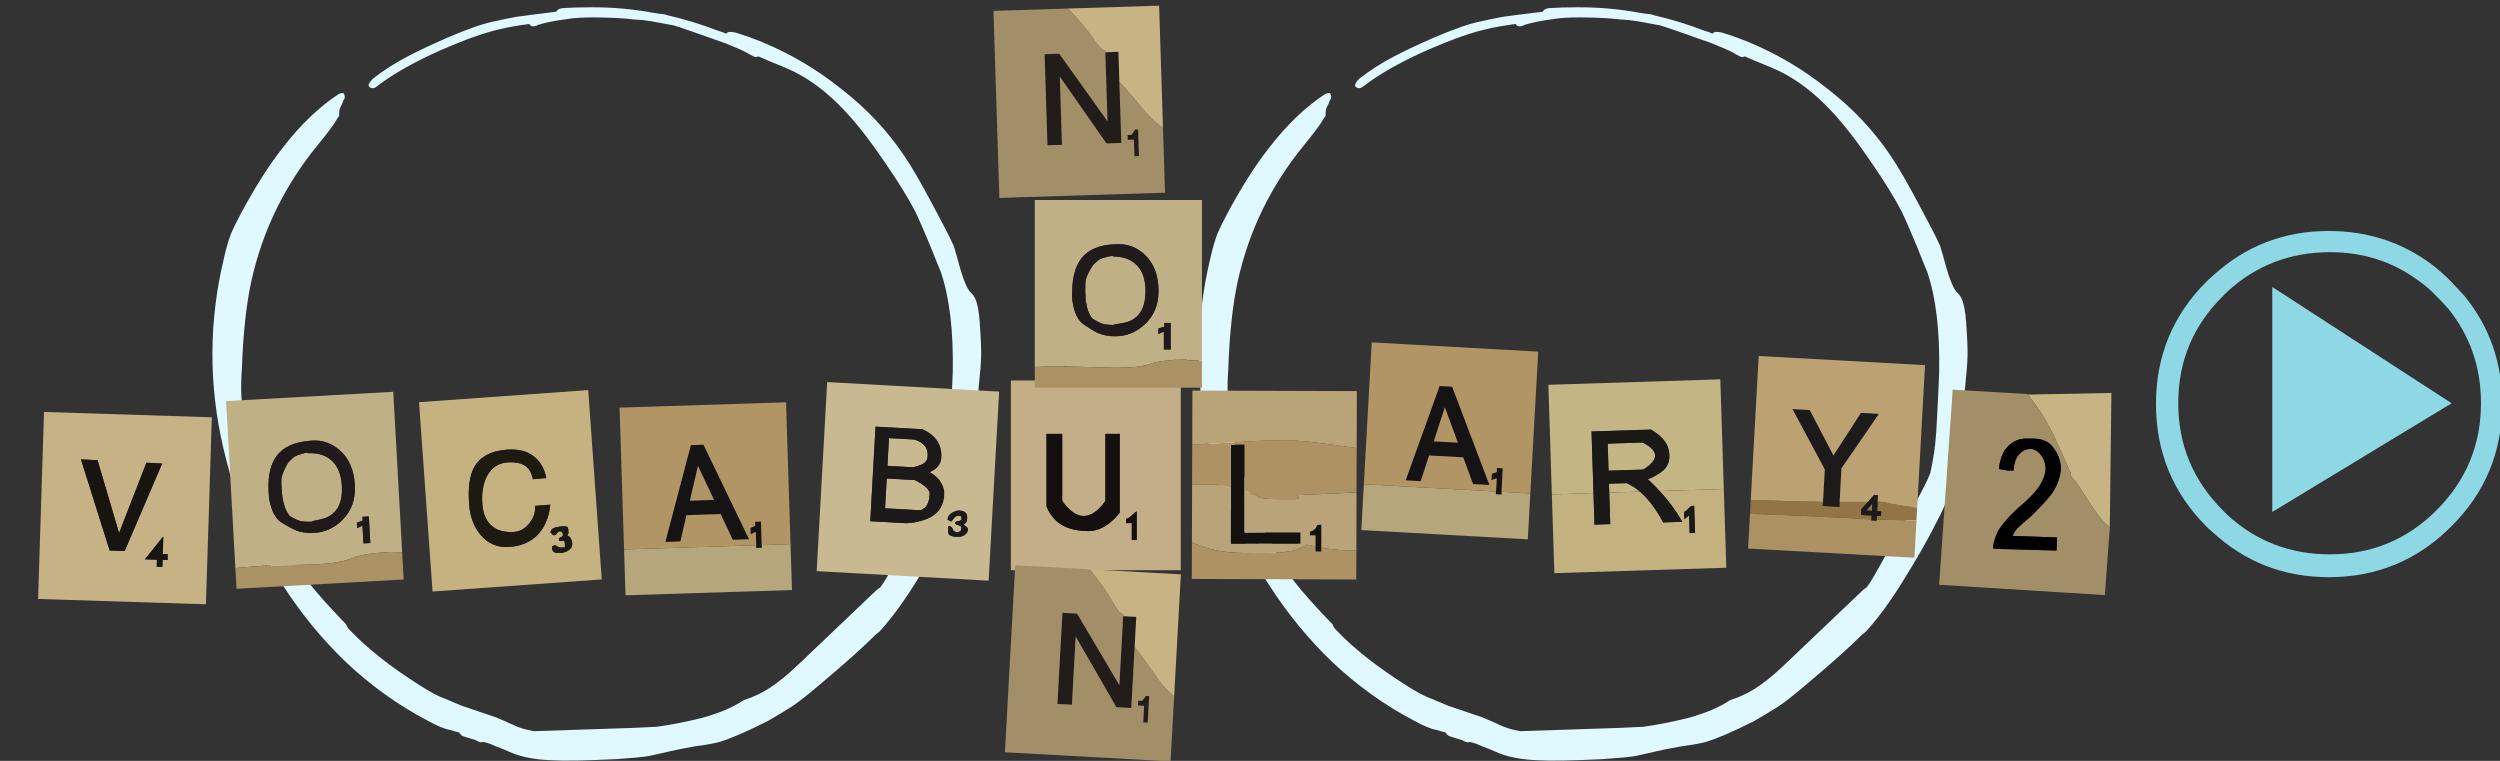 
<svg xmlns="http://www.w3.org/2000/svg" version="1.1" xmlns:xlink="http://www.w3.org/1999/xlink" preserveAspectRatio="none" x="0px" y="0px" width="230px" height="70px" viewBox="0 0 230 70">
<rect x="0" y="0" width="230" height="70" fill="#333333" stroke="none"/>
<defs>
<g id="zenCirc_zenCirc1_0_Layer0_0_FILL">
<path fill="#E0F8FF" stroke="none" d="
M 81.2 13.55
L 86 15.2
Q 86.4 15.35 86.85 15.55 88.8 16.3 89.65 16.85 90.1 17.1 90.4 17.2 90.65 17.2 90.9 17.1 91.55 17.4 92.3 17.7 95.35 18.9 96.15 19.3 100.15 21.25 103.8 25.1 106.5 27.9 109.85 32.75 112.75 36.9 114.35 39.9 115.1 41.4 116.7 45.15 117.75 47.75 118.25 48.9 120.25 54.6 120.15 63.85 120.1 66.05 119.8 72.5 119.65 74.75 119.5 75.7 119.25 77.45 118.95 78.8 118.3 80.5 116.85 83.1
L 111.05 93.55
Q 110.25 95.05 109.6 95.9 109.3 96.05 108.95 96.4
L 98.15 106.85
Q 95.95 109 94.75 109.9 93.2 111.15 91.55 111.95 90.65 112.4 89.45 112.8 87.2 114.35 83.4 115.45 79.7 116.4 76.6 116.85 75.9 116.9 72.95 117.05
L 58.35 117.65
Q 56.45 117.35 55.15 116.7 53.95 116.15 52.55 115.6 50.4 114.9 47.55 113.95
L 45 112.9
Q 43.75 112.5 41.35 111 34.85 106.95 31.05 103.05 30.45 102.5 30.3 102 26.45 98.1 24.5 95.6 22.3 92.75 21.1 89.95 19.85 88.35 18.8 85.1 16.85 79.85 15.9 76.75 14.7 72.1 14.45 68.1 14.35 66.35 14.5 64.1 14.7 56.4 15.8 51.1 18.2 39.85 25.5 30.8 27.75 28 28.25 27.05 28.45 26.7 28.65 26.45 28.65 26.3 28.65 26.15 28.65 25.4 28.9 25 29.15 24.55 29.2 24.3 29.25 24.25 29.25 24.15 29.4 23.95 29.45 23.8 29.5 23.55 29.4 23.3 29.35 23.05 29.15 23.05 28.85 23.05 28.55 23.2 24.15 26.15 20.3 31.25 17.3 35.1 14.1 41.2 13.15 43.05 12.75 44 12.2 45.45 11.75 47.5 8.4 61.75 11.85 76 12.25 77.65 12.85 79.75 13.8 82.45 15.05 85.35
L 17.6 90.7
Q 18.95 93.45 20.8 96.2 24.95 102.55 30.3 107.6 35.9 112.8 42.4 116.15 44.6 117.35 45.8 117.55 46.3 117.7 47.25 117.95 47.35 118.2 47.7 118.45 48.45 118.7 49.7 119.05 50.35 119.45 50.65 119.35 50.75 119.35 50.8 119.3 51.9 119.55 52.55 119.9 53.45 120.2 55.2 120.95 57.5 121.85 60.95 121.95 63.8 122.1 70.7 121.7 74.05 121.45 75.5 121.2 76.6 120.95 78.7 120.45 79.65 120.2 82.35 119.7 84.55 119.4 85.85 119.05 88.45 118.25 93.1 115.85 95.45 114.45 96.6 113.7 98.1 112.7 100.8 110.35 106.15 105.8 109.1 102.8 109.35 102.65 109.6 102.4 111.4 100.4 113.25 97.65 114.45 95.9 116.45 92.5 118.75 88.55 119.7 86.55 121.45 83.25 122.35 80.4 122.5 79.95 123.5 76.6 123.8 75.3 123.85 74.75 123.85 74 123.8 72.4 123.7 70.45 123.95 66.8 124.35 62.7 124.35 61.2 124.35 59.4 124.1 56.35 123.9 53.9 123.4 52.85 123.2 52.35 122.5 51.7
L 122.2 51.2
Q 121.65 50.1 121.15 48.45 120.4 45.8 120.15 45.05 119.7 44.05 118.8 42.35
L 117.1 39.2
Q 114.3 34 112.65 31.65 108.85 26.1 103.2 21.8 97.8 17.55 91.4 14.95 89.65 14.25 87.7 13.65 86.8 13.4 86.3 13.55 86.2 13.65 86.05 13.75 85.5 13.5 84.9 13.35 81.2 11.95 77.35 11.1 77.1 11 76.85 10.95 76.15 10.9 75.25 10.75 70.7 9.95 66.05 10
L 63.65 10.05
Q 63.1 10.1 61.95 10.15 61.1 10.15 60.8 10.7 59.4 10.9 57.4 11.15
L 54.9 11.5
Q 52.85 11.9 51.65 12.2 49.15 12.7 44.5 14.75 40.95 16.35 38.8 17.5 35.9 19.05 33.65 20.85 32.9 21.6 33 21.95 33.2 22.25 33.4 22.25 33.8 22.4 34.3 21.95 37.9 19.15 43.9 16.45 49.2 14.1 52.5 13.35 54.05 12.95 56.8 12.55 57.1 13.2 58.2 12.65 60 12.1 62.3 11.8 63.85 11.5 66.55 11.5 70.1 11.5 72.25 11.75 73.65 11.8 74.9 12 76.6 12.3 78.3 12.6 79.6 13 81.2 13.55 Z"/>
</g>

<g id="Layer1_0_FILL">
<path fill="#8ED7E5" stroke="none" d="
M 203 48.45
Q 203.25 48.7 203.55 48.95 208.05 53.1 214.25 53.1 220.85 53.1 225.5 48.45 230.2 43.8 230.2 37.15 230.2 31.5 226.75 27.25 226.15 26.6 225.5 25.9 224.65 25.05 223.75 24.35 219.6 21.25 214.25 21.25 208.05 21.25 203.55 25.4 203.25 25.65 203 25.9 198.35 30.55 198.35 37.15 198.35 43.8 203 48.45
M 204.5 27.25
Q 204.75 27 204.95 26.8 208.9 23.2 214.35 23.2 218.9 23.2 222.4 25.75 223.35 26.4 224.15 27.25 224.7 27.8 225.2 28.35 228.25 32.1 228.25 37.1 228.25 42.85 224.15 46.95 220.1 51 214.35 51 208.9 51 204.95 47.4 204.75 47.2 204.5 46.95 200.4 42.85 200.4 37.1 200.4 31.3 204.5 27.25
M 209.05 26.4
L 209.05 47.1 225.55 37.1 209.05 26.4 Z"/>
</g>

<g id="Layer0_0_FILL">
<path fill="#C8B384" stroke="none" d="
M 188.7 39.55
Q 188.7 39.7 188.85 39.85
L 190.5 43.5 190.5 43.75
Q 190.7 44 190.95 44.3
L 191 44.35
Q 191.35 44.85 191.65 45.35 192.6 46.8 192.75 47 193.35 47.9 194.1 48.55
L 194.25 36.15 186.55 36.3
Q 187.75 37.75 188.65 39.5 188.65 39.55 188.7 39.55 Z"/>

<path fill="#A28F67" stroke="none" d="
M 186.55 36.3
L 186.5 36.25 179.65 35.85 178.4 53.8 193.65 54.75 194.1 48.55
Q 193.35 47.9 192.75 47 192.6 46.8 191.65 45.35 191.35 44.85 191 44.35
L 190.95 44.3
Q 190.7 44 190.5 43.75
L 190.5 43.5 188.85 39.85
Q 188.7 39.7 188.7 39.55 188.65 39.55 188.65 39.5 187.75 37.75 186.55 36.3
M 188.2 43.2
Q 188.2 42.4 187.75 41.85 187.366 41.321 186.75 41.3
L 186.7 41.3
Q 186.15 41.35 185.75 41.8 185.3 42.3 185.25 43.3
L 185.1 43.3 184.95 43.25 184.95 43.3 184.8 43.3 183.9 43.15
Q 184.05 41.65 184.85 40.95 185.555 40.292 186.65 40.35
L 186.8 40.35
Q 186.95 40.337 187.1 40.35 187.35 40.35 187.6 40.4 188.5 40.55 188.95 41.25 189.6 42.1 189.6 43.2 189.5 44.2 188.95 45.15 188.5 45.85 187.35 47 187.15 47.2 186.9 47.45 185.9 48.3 185.6 48.6 185.3 48.95 185.15 49.3
L 189.25 49.45 189.2 50.65 183.7 50.5 183.35 50.45
Q 183.4 49.7 183.85 48.8 184.4 47.9 185.65 46.75 186.1 46.35 186.45 46.05 187.35 45.2 187.7 44.6 188.15 43.85 188.2 43.2 Z"/>

<path fill="#000000" stroke="none" d="
M 187.75 41.85
Q 188.2 42.4 188.2 43.2 188.15 43.85 187.7 44.6 187.35 45.2 186.45 46.05 186.1 46.35 185.65 46.75 184.4 47.9 183.85 48.8 183.4 49.7 183.35 50.45
L 183.7 50.5 189.2 50.65 189.25 49.45 185.15 49.3
Q 185.3 48.95 185.6 48.6 185.9 48.3 186.9 47.45 187.15 47.2 187.35 47 188.5 45.85 188.95 45.15 189.5 44.2 189.6 43.2 189.6 42.1 188.95 41.25 188.5 40.55 187.6 40.4 187.35 40.35 187.1 40.35 186.95 40.337 186.8 40.35
L 186.65 40.35
Q 185.555 40.292 184.85 40.95 184.05 41.65 183.9 43.15
L 184.8 43.3 184.95 43.3 184.95 43.25 185.1 43.3 185.25 43.3
Q 185.3 42.3 185.75 41.8 186.15 41.35 186.7 41.3
L 186.75 41.3
Q 187.366 41.321 187.75 41.85 Z"/>
</g>

<g id="vocabLet_YLet_0_Layer0_0_FILL">
<path fill="#937446" stroke="none" d="
M 120.5 103
Q 120 103 119.55 103 111.75 103 98.55 101 93.95 100.3 91.7 100.3
L 91.7 107.3 94.7 107.3 94.7 110.75 91.7 110.75 91.7 113.5
Q 101.9 113.25 120.5 112.45
L 120.5 103
M 80.2 110.75
L 80.2 106.65 84.55 101.1
Q 77.9 101.35 66.55 102.05 65.45 102.1 64.25 102.2
L 64.25 105.75 52.25 105.75 52.25 102.8
Q 32.75 103.6 0 104.3
L 0 114.35
Q 53.15 113.35 84.35 113.55 85.9 113.55 87.95 113.55
L 87.95 110.75 80.2 110.75
M 87.95 107.3
L 87.95 101.95 84 107.3 87.95 107.3 Z"/>

<path fill="#AC9162" stroke="none" d="
M 0 114.35
L 0 139.5 120.5 139.5 120.5 112.45
Q 101.9 113.25 91.7 113.5
L 91.7 114.25 87.95 114.25 87.95 113.55
Q 85.9 113.55 84.35 113.55 53.15 113.35 0 114.35 Z"/>

<path fill="#1C1A1B" stroke="none" d="
M 39 37
L 26.5 37 52.25 79.3 52.25 102.8 52.25 105.75 64.25 105.75 64.25 102.2 64.25 77.85 89.15 37 76.1 37 57.95 68.85 39 37
M 91.7 95.7
L 88.75 95.7 84.55 101.1 80.2 106.65 80.2 110.75 87.95 110.75 87.95 113.55 87.95 114.25 91.7 114.25 91.7 113.5 91.7 110.75 94.7 110.75 94.7 107.3 91.7 107.3 91.7 100.3 91.7 95.7
M 87.95 101.95
L 87.95 107.3 84 107.3 87.95 101.95 Z"/>

<path fill="#BCA172" stroke="none" d="
M 88.75 95.7
L 91.7 95.7 91.7 100.3
Q 93.95 100.3 98.55 101 111.75 103 119.55 103 120 103 120.5 103
L 120.5 0 0 0 0 104.3
Q 32.75 103.6 52.25 102.8
L 52.25 79.3 26.5 37 39 37 57.95 68.85 76.1 37 89.15 37 64.25 77.85 64.25 102.2
Q 65.45 102.1 66.55 102.05 77.9 101.35 84.55 101.1
L 88.75 95.7 Z"/>
</g>

<g id="vocabLet_Olet_0_Layer0_0_FILL">
<path fill="#BFB185" stroke="none" d="
M 21.6 121.4
Q 21.9 121.3 22.25 121.05 22.55 120.85 22.55 121.5 22.55 121.45 21.6 121.4 21.3 121.5 21.05 121.5
L 58.8 122.5
Q 77.1 122.5 85.05 119.5 92.9 116.55 110.6 116.5 110.881 116.5 111.2 116.5 110.891 116.509 110.75 116.65 111.75 117.2 122.05 117.4
L 122.05 0 0 0 0 121.95
Q 3.15 121.8 7.05 121.7 18.7 121.3 21.6 121.4
M 94.6 89.75
L 99.25 89.75 99.25 109.15 94.25 109.15 94.25 96.2 90.25 97.8 90.25 93.8 94.6 92.5 94.6 89.75
M 61.3 32.25
Q 72.15 32.25 80.35 40 90.35 49.45 90.35 66.5 90.35 81.8 79.85 91.25 70.65 99.5 58.8 99.5 51.1 99.5 45.65 96.95 42.45 95.4 36.7 91.5 32.7 89.15 30.4 84.35 29.2 81.9 28.5 78.8 27.85 76.05 27.35 72.75 27.3 70.9 27.3 67.6 27.3 48.35 36.7 39.75 44.9 32.25 61.3 32.25
M 47.1 43.5
Q 45.75 44.35 42.6 47.4 41.45 49.05 40.1 51.5 37.65 56 37.15 58.6 36.85 60.25 36.85 66.35
L 37.1 72.5
Q 37.1 73.55 38.1 78 38.45 80.2 39.85 83.1 41.25 86.05 42.35 86.75 46.7 89.5 49.4 90.35 52.35 91.2 57.6 91.25 57.6 90.75 61.25 90.35 66.05 89.75 69.25 88.45 80.85 83.55 80.85 66.5 80.85 53 73.35 46.5 67.35 41.35 57.5 41.25 57.45 41.25 57.35 41.25 57.35 40.45 53.05 41.45 48.8 42.4 47.1 43.5 Z"/>

<path fill="#211A1D" stroke="none" d="
M 80.35 40
Q 72.15 32.25 61.3 32.25 44.9 32.25 36.7 39.75 27.3 48.35 27.3 67.6 27.3 70.9 27.35 72.75 27.85 76.05 28.5 78.8 29.2 81.9 30.4 84.35 32.7 89.15 36.7 91.5 42.45 95.4 45.65 96.95 51.1 99.5 58.8 99.5 70.65 99.5 79.85 91.25 90.35 81.8 90.35 66.5 90.35 49.45 80.35 40
M 42.6 47.4
Q 45.75 44.35 47.1 43.5 48.8 42.4 53.05 41.45 57.35 40.45 57.35 41.25 57.45 41.25 57.5 41.25 67.35 41.35 73.35 46.5 80.85 53 80.85 66.5 80.85 83.55 69.25 88.45 66.05 89.75 61.25 90.35 57.6 90.75 57.6 91.25 57.741 91.25 57.9 91.25 57.695 91.258 57.6 91.4 57.6 91.35 57.6 91.25 52.35 91.2 49.4 90.35 46.7 89.5 42.35 86.75 41.25 86.05 39.85 83.1 38.45 80.2 38.1 78 37.1 73.55 37.1 72.5
L 36.85 66.35
Q 36.85 60.25 37.15 58.6 37.65 56 40.1 51.5 41.45 49.05 42.6 47.4
M 99.25 89.75
L 94.6 89.75 94.6 92.5 90.25 93.8 90.25 97.8 94.25 96.2 94.25 109.15 99.25 109.15 99.25 89.75 Z"/>

<path fill="#AB9264" stroke="none" d="
M 0 121.95
L 0 137.05 122.05 137.05 122.05 117.4
Q 111.75 117.2 110.75 116.65 110.65 116.65 110.6 116.75 110.6 116.6 110.6 116.5 92.9 116.55 85.05 119.5 77.1 122.5 58.8 122.5
L 21.05 121.5
Q 21.3 121.5 21.6 121.4 18.7 121.3 7.05 121.7 3.15 121.8 0 121.95 Z"/>
</g>

<g id="vocabLet_VLet_0_Layer0_0_FILL">
<path fill="#C6B284" stroke="none" d="
M 122.55 0
L 0 0 0 136.55 122.55 136.55 122.55 0
M 89.7 88.25
L 89.9 88.4 89.9 100.9 93.55 100.9 93.55 105.15 89.9 105.15 89.9 110.3 85.8 110.3 85.8 105.15 77 105.15 89.7 88.25
M 28.05 33.75
L 40.15 33.95 57.55 86.65 75.85 34.65 87.35 34.9 62.05 99.55 51.1 99.55 28.05 33.75 Z"/>

<path fill="#18140F" stroke="none" d="
M 40.15 33.95
L 28.05 33.75 51.1 99.55 62.05 99.55 87.35 34.9 75.85 34.65 57.55 86.65 40.15 33.95
M 89.9 88.4
L 89.7 88.25 77 105.15 85.8 105.15 85.8 110.3 89.9 110.3 89.9 105.15 93.55 105.15 93.55 100.9 89.9 100.9 89.9 88.4 Z"/>
</g>

<g id="vocabLet_ALet_0_Layer0_0_FILL">
<path fill="#B5A67B" stroke="none" d="
M 0 103.55
L 0 137.05 121.55 137.05 121.55 103.55 100.5 103.55 100.5 105.4 96.5 105.45 96.5 103.55 0 103.55 Z"/>

<path fill="#161314" stroke="none" d="
M 100.5 86.35
L 96.2 86.35 96.2 89.4 92.7 90.75 92.7 95.4 96.5 93.8 96.5 103.55 96.5 105.45 100.5 105.4 100.5 103.55 100.5 86.35
M 60.35 29
L 51.15 29 30.25 99.05 41.25 99.05 46.35 80 71.25 80 79.5 99.05 91.45 99.05 60.35 29
M 66.75 69.5
L 49.15 69.5 55.85 44.3 66.75 69.5 Z"/>

<path fill="#B29564" stroke="none" d="
M 96.2 86.35
L 100.5 86.35 100.5 103.55 121.55 103.55 121.55 0 0 0 0 103.55 96.5 103.55 96.5 93.8 92.7 95.4 92.7 90.75 96.2 89.4 96.2 86.35
M 51.15 29
L 60.35 29 91.45 99.05 79.5 99.05 71.25 80 46.35 80 41.25 99.05 30.25 99.05 51.15 29
M 49.15 69.5
L 66.75 69.5 55.85 44.3 49.15 69.5 Z"/>
</g>

<g id="vocabLet_BLet_0_Layer0_0_FILL">
<path fill="#C9B990" stroke="none" d="
M 0 0
L 0 138.05 125.55 138.05 125.55 0 0 0
M 86.1 50.25
Q 86.1 55.1 82.45 58.55 80.9 60 78.3 61.45 89.85 67.45 89.85 77.4 89.85 87.65 82.3 93.25 75.65 98.2 63.2 99.55
L 37 99.55 37 30.5 71.35 30.5
Q 86.1 36.35 86.1 50.25
M 98.85 97.25
Q 98.85 96.35 101.1 95.9 103.35 95.5 103.35 94.05 103.35 93.45 103.15 92.9 102.75 91.95 101.85 91.95 98.8 91.95 97.6 94.2 96.35 96.45 95.85 96.45 95 96.45 94.2 95.9 93.55 95.4 93.1 95.6
L 93.1 94.4
Q 93.45 91.65 96.35 89.85 98.9 88.2 101.75 88.2 107.4 88.2 107.4 93.3 107.4 95.55 107.15 96.05 107 96.35 105.1 98.45 106.05 98.8 106.85 99.35 108.4 100.35 108.4 101.75 108.4 103.95 106.35 105.65 104.1 107.45 100.75 107.45 95.6 107.45 94.55 105.7 93.95 104.8 94.05 100.2 94.55 99.95 94.95 99.85 95.85 99.7 95.85 100.4
L 95.85 100.45
Q 96.85 100.7 97.45 102.2 98.15 103.95 100.45 103.95 103.65 103.95 103.65 100.95 103.65 99.25 101.25 98.9 98.85 98.55 98.85 97.25
M 72.2 69.95
Q 69.85 68.65 67.75 67.8
L 47.25 67.8 47.25 89.55 73.15 89.55
Q 75.55 88.4 76.9 86.65 79.15 83.7 79.15 77.4 79.15 73.8 72.2 69.95
M 73.1 41.9
Q 70.5 39.45 65.75 38.3
L 47.25 38.3 47.25 58.55 66.15 58.55
Q 70.5 57.05 72.15 56.2 76.15 54.25 76.15 49.8 76.15 44.8 73.1 41.9 Z"/>

<path fill="#1C191B" stroke="none" d="
M 101.1 95.9
Q 98.85 96.35 98.85 97.25 98.85 98.55 101.25 98.9 103.65 99.25 103.65 100.95 103.65 103.95 100.45 103.95 98.15 103.95 97.45 102.2 96.85 100.7 95.85 100.45 95.85 100.6 95.8 100.55 95.655 100.405 95.5 100.4 95.656 100.402 95.85 100.45
L 95.85 100.4
Q 95.85 99.7 94.95 99.85 94.55 99.95 94.05 100.2 93.95 104.8 94.55 105.7 95.6 107.45 100.75 107.45 104.1 107.45 106.35 105.65 108.4 103.95 108.4 101.75 108.4 100.35 106.85 99.35 106.05 98.8 105.1 98.45 107 96.35 107.15 96.05 107.4 95.55 107.4 93.3 107.4 88.2 101.75 88.2 98.9 88.2 96.35 89.85 93.45 91.65 93.1 94.4
L 93.1 95.6
Q 93.55 95.4 94.2 95.9 95 96.45 95.85 96.45 96.35 96.45 97.6 94.2 98.8 91.95 101.85 91.95 102.75 91.95 103.15 92.9 103.35 93.45 103.35 94.05 103.35 95.5 101.1 95.9
M 82.45 58.55
Q 86.1 55.1 86.1 50.25 86.1 36.35 71.35 30.5
L 37 30.5 37 99.55 63.2 99.55
Q 75.65 98.2 82.3 93.25 89.85 87.65 89.85 77.4 89.85 67.45 78.3 61.45 80.9 60 82.45 58.55
M 65.75 38.3
Q 70.5 39.45 73.1 41.9 76.15 44.8 76.15 49.8 76.15 54.25 72.15 56.2 70.5 57.05 66.15 58.55
L 47.25 58.55 47.25 38.3 65.75 38.3
M 67.75 67.8
Q 69.85 68.65 72.2 69.95 79.15 73.8 79.15 77.4 79.15 83.7 76.9 86.65 75.55 88.4 73.15 89.55
L 47.25 89.55 47.25 67.8 67.75 67.8 Z"/>
</g>

<g id="vocabLet_CLet_0_Layer0_0_FILL">
<path fill="#C6B181" stroke="none" d="
M 0 138.25
L 123.55 138.25 123.55 0 0 0 0 138.25
M 90 81.25
L 90.05 81.25
Q 88.2 91.9 82.55 99.05 73.95 109.85 58.1 109.85 45.25 109.85 37.85 99.6 31.1 90.35 31.1 76.55 31.1 59.4 36.2 50.9 43.35 39.05 61.65 39.05 74.8 39.05 81.9 46.6 87.4 52.45 88.55 61.75 84.7 61.9 78.7 61.9 78 55.25 74 51.9 69.65 48.35 61.15 48.35 51 48.35 45.5 57.3 40.7 65.15 40.7 77.15 40.7 89.15 47.75 94.8 53.25 99.2 62.3 99.2 69 99.2 74.2 93.3 79.25 87.55 78.8 81.35 86.25 81.3 90 81.25
M 97.8 97.65
Q 100.85 97.65 101.5 98.6 101.85 99.2 101.85 102.3 101.85 103.5 100.55 104.4 102.4 105.1 103.3 107.05 104 108.6 104 110.6 104 113.45 101.15 115.25 98.6 116.85 95.25 116.85 92.25 116.85 90.9 116.25 89 115.35 89 112.85 89 111.85 89.6 111.45 90.15 111.05 91.4 111.05 91.85 111.05 93.15 112.05 94.4 113 95.75 113
L 98.25 113
Q 98.6 112.8 98.6 110.75 98.6 108.55 98.35 108.4 98.05 108.15 94.8 108.2 94.8 107.9 94.6 107.25 94.4 106.6 94.4 106.25 95.15 105.7 96.85 105.1 97.65 104.8 97.65 103.55 97.65 101.15 95.05 101.15 94.3 101.15 93.35 102.45 92.4 103.7 91.4 103.7 90.65 103.7 90.3 103.35 90 103 88.7 101.45
L 88.7 101.4
Q 89.2 99.75 90.4 98.95 92.35 97.65 97.8 97.65 Z"/>

<path fill="#1D1A12" stroke="none" d="
M 101.5 98.6
Q 100.85 97.65 97.8 97.65 92.35 97.65 90.4 98.95 89.2 99.75 88.7 101.4
L 88.7 101.45
Q 90 103 90.3 103.35 90.65 103.7 91.4 103.7 92.4 103.7 93.35 102.45 94.3 101.15 95.05 101.15 97.65 101.15 97.65 103.55 97.65 104.8 96.85 105.1 95.15 105.7 94.4 106.25 94.4 106.6 94.6 107.25 94.8 107.9 94.8 108.2 98.05 108.15 98.35 108.4 98.6 108.55 98.6 110.75 98.6 112.8 98.25 113
L 95.75 113
Q 94.4 113 93.15 112.05 91.85 111.05 91.4 111.05 90.15 111.05 89.6 111.45 89 111.85 89 112.85 89 115.35 90.9 116.25 92.25 116.85 95.25 116.85 98.6 116.85 101.15 115.25 104 113.45 104 110.6 104 108.6 103.3 107.05 102.4 105.1 100.55 104.4 101.85 103.5 101.85 102.3 101.85 99.2 101.5 98.6
M 90.05 81.25
L 90 81.25
Q 86.25 81.3 78.8 81.35 79.25 87.55 74.2 93.3 69 99.2 62.3 99.2 53.25 99.2 47.75 94.8 40.7 89.15 40.7 77.15 40.7 65.15 45.5 57.3 51 48.35 61.15 48.35 69.65 48.35 74 51.9 78 55.25 78.7 61.9 84.7 61.9 88.55 61.75 87.4 52.45 81.9 46.6 74.8 39.05 61.65 39.05 43.35 39.05 36.2 50.9 31.1 59.4 31.1 76.55 31.1 90.35 37.85 99.6 45.25 109.85 58.1 109.85 73.95 109.85 82.55 99.05 88.2 91.9 90.05 81.25 Z"/>
</g>

<g id="vocabLet_ULet_0_Layer0_0_FILL">
<path fill="#C4AE87" stroke="none" d="
M 124.05 138.55
L 124.05 0 0 0 0 138.55 124.05 138.55
M 88.8 98.05
Q 90.3 96.4 91.9 95.65
L 91.9 116.5 88.3 116.5 88.3 104.1
Q 87.4 104.2 86.25 104.2
L 84.1 104.2 84.1 101.1
Q 86.4 100.6 88.8 98.05
M 69 39
L 79.5 39 79.5 96.65
Q 77.9 98.6 76 100.55 66.65 110 56.8 110 42 110 33.9 103.2 28.95 99.05 26 92
L 26 39 37.5 39 37.5 88.05
Q 53.25 109.9 69 88.05
L 69 39 Z"/>

<path fill="#150F0F" stroke="none" d="
M 79.5 39
L 69 39 69 88.05
Q 53.25 109.9 37.5 88.05
L 37.5 39 26 39 26 92
Q 28.95 99.05 33.9 103.2 42 110 56.8 110 66.65 110 76 100.55 77.9 98.6 79.5 96.65
L 79.5 39
M 91.9 95.65
Q 90.3 96.4 88.8 98.05 86.4 100.6 84.1 101.1
L 84.1 104.2 86.25 104.2
Q 87.4 104.2 88.3 104.1
L 88.3 116.5 91.9 116.5 91.9 95.65 Z"/>
</g>

<g id="vocabLet_RLet_0_Layer0_0_FILL">
<path fill="#C4B585" stroke="none" d="
M 41.9 80.05
L 64.3 80.05
Q 59.75 75.9 54.8 73.55
L 41.9 73.55 41.9 80.05
M 83.95 44.5
Q 87.15 49.75 86.5 56.2 85.85 62.6 80.2 66.3 74.55 70 70.4 71.2 74.8 75.55 78.7 80.05
L 125.55 80.05 125.55 0 0 0 0 80.05 30.4 80.05 30.4 35.05 73.75 35.05
Q 80.7 39.25 83.95 44.5
M 67.3 44.3
L 41.9 44.3 41.9 64.05 67.3 64.05
Q 85.2 53.7 67.3 44.3 Z"/>

<path fill="#C3B180" stroke="none" d="
M 30.4 80.05
L 0 80.05 0 137.55 125.55 137.55 125.55 80.05 78.7 80.05
Q 88.25 91.1 94.55 103.05
L 80.55 103.05
Q 73.2 88.15 64.3 80.05
L 41.9 80.05 41.9 103.05 30.4 103.05 30.4 80.05
M 99.85 92.9
Q 101.1 91.5 103.55 91.65
L 103.55 111.45 99.6 111.45 99.6 98.45 96.05 101.3 96.05 95.9
Q 97.95 95.1 99.85 92.9 Z"/>

<path fill="#1B1818" stroke="none" d="
M 103.55 91.65
Q 101.1 91.5 99.85 92.9 97.95 95.1 96.05 95.9
L 96.05 101.3 99.6 98.45 99.6 111.45 103.55 111.45 103.55 91.65
M 86.5 56.2
Q 87.15 49.75 83.95 44.5 80.7 39.25 73.75 35.05
L 30.4 35.05 30.4 80.05 30.4 103.05 41.9 103.05 41.9 80.05 41.9 73.55 54.8 73.55
Q 59.75 75.9 64.3 80.05 73.2 88.15 80.55 103.05
L 94.55 103.05
Q 88.25 91.1 78.7 80.05 74.8 75.55 70.4 71.2 74.55 70 80.2 66.3 85.85 62.6 86.5 56.2
M 41.9 44.3
L 67.3 44.3
Q 85.2 53.7 67.3 64.05
L 41.9 64.05 41.9 44.3 Z"/>
</g>

<g id="vocabLet_SLet_0_Layer0_0_FILL">
<path fill="#13120E" stroke="none" d="
M 39.25 38.5
L 29.25 38.2 28.25 69.65 27.25 102.35 27.2 102.35 27.2 103.55
Q 27.2 103.7 27.2 103.9 27.15 104.15 27.15 104.45 27.05 107.55 26.95 110.65 31.3 110.8 35.7 110.95 35.95 110.95 36.2 110.95
L 77.75 112.2 78 103.9 37.25 102.65 38.2 72.1 39.25 38.5
M 93.45 98.8
Q 92.3 98.7 92.05 98.7 89.7 98.8 89.65 100.45 89.35 101.45 87.55 102.55 86.3 103.35 84.9 103.55
L 84.8 106.3 88.9 106.45 88.65 114.55 88.5 118.2 92.75 118.35 92.85 115.5 93.45 98.8 Z"/>

<path fill="#BAA379" stroke="none" d="
M 105.25 76.3
Q 99.545 76.391 90 76.5 83.864 76.571 76.1 76.65 77.26 77.861 78.1 79.3 76.308 79.55 75.95 79.55 73.05 79.55 63.9 79.2 53.45 78.75 51.8 78.4 50.2 78.05 43.5 74.5 41.142 73.251 38.2 72.1
L 37.25 102.65 78 103.9 77.75 112.2 36.2 110.95
Q 35.95 110.95 35.7 110.95 31.3 110.8 26.95 110.65 27.05 107.55 27.15 104.45 27.15 104.15 27.2 103.9 27.2 103.7 27.2 103.55
L 27.2 102.35 27.25 102.35 28.25 69.65
Q 21.006 67.687 17.6 66.95
L 0.05 66.35 -1.4 108.65
Q 8.8 113.55 18.3 115.55 26.6 117.35 41.05 117.85 62.9 118.6 70.3 117.4 73.982 116.786 77.65 115.25 80.013 114.313 82.35 113 83.05 113.15 83.6 113.3 86.1 113.95 88.65 114.55
L 88.9 106.45 84.8 106.3 84.9 103.55
Q 86.3 103.35 87.55 102.55 89.35 101.45 89.65 100.45 89.7 98.8 92.05 98.7 92.3 98.7 93.45 98.8
L 92.85 115.5
Q 105.85 118.1 118.15 118.55 118.25 118.55 118.35 118.55
L 119.8 76
Q 111.9 76.15 105.25 76.3 Z"/>

<path fill="#AE9263" stroke="none" d="
M -1.4 108.65
L -2.35 135.35 117.6 139.55 118.35 118.55
Q 118.25 118.55 118.15 118.55 105.85 118.1 92.85 115.5
L 92.75 118.35 88.5 118.2 88.65 114.55
Q 86.1 113.95 83.6 113.3 83.05 113.15 82.35 113 80.013 114.313 77.65 115.25 73.982 116.786 70.3 117.4 62.9 118.6 41.05 117.85 26.6 117.35 18.3 115.55 8.8 113.55 -1.4 108.65
M 120.95 43.7
Q 115.2 42.8 108.1 41.5 81.1 36.7 69.95 36.3 55.9 35.8 31.9 36.7 15.95 37.3 1.1 37.2
L 0.05 66.35 17.6 66.95
Q 21.006 67.687 28.25 69.65
L 29.25 38.2 39.25 38.5 38.2 72.1
Q 41.142 73.251 43.5 74.5 50.2 78.05 51.8 78.4 53.45 78.75 63.9 79.2 73.05 79.55 75.95 79.55 76.308 79.55 78.1 79.3 77.26 77.861 76.1 76.65 83.864 76.571 90 76.5 99.545 76.391 105.25 76.3 111.9 76.15 119.8 76
L 120.95 43.7 Z"/>

<path fill="#B9A477" stroke="none" d="
M 108.1 41.5
Q 115.2 42.8 120.95 43.7
L 122.4 2.15 2.45 -2.05 1.1 37.2
Q 15.95 37.3 31.9 36.7 55.9 35.8 69.95 36.3 81.1 36.7 108.1 41.5 Z"/>
</g>

<g id="vocabLet_NLet_0_Layer0_0_FILL">
<path fill="#221D1A" stroke="none" d="
M 89.5 98.5
L 89.5 54.2 89.5 32.5 80 32.5 80 82.5 46.6 32.5 36 32.5 36 98.5 46.5 98.5 46.5 49.1 78.75 98.5 89.5 98.5
M 94.2 96.4
L 98.7 96.4 98.7 108.4 101.95 108.4 101.95 89.15 99.7 89.15 97.1 92.9 94.2 92.9 94.2 96.4 Z"/>

<path fill="#A28F67" stroke="none" d="
M 99.3 66
Q 94.1 59.35 89.5 54.2
L 89.5 98.5 78.75 98.5 46.5 49.1 46.5 98.5 36 98.5 36 32.5 46.6 32.5 80 82.5 80 32.5 80 31.25
Q 78.25 30.75 76.9 29.55 75.55 28.25 72.5 23.6 64.5 11.35 53.9 0
L 0 0 0 135.5 120 135.5 120 88.45
Q 113.85 83.95 108.65 77.8 107.15 76.05 99.3 66
M 98.7 96.4
L 94.2 96.4 94.2 92.9 97.1 92.9 99.7 89.15 101.95 89.15 101.95 108.4 98.7 108.4 98.7 96.4 Z"/>

<path fill="#C8B384" stroke="none" d="
M 89.5 54.2
Q 94.1 59.35 99.3 66 107.15 76.05 108.65 77.8 113.85 83.95 120 88.45
L 120 0 53.9 0
Q 64.5 11.35 72.5 23.6 75.55 28.25 76.9 29.55 78.25 30.75 80 31.25
L 80 32.5 89.5 32.5 89.5 54.2 Z"/>
</g>
</defs>

<g transform="matrix( 0.619, 0.005, -0.005, 0.619, 13.6,-5.85) ">
<g transform="matrix( 1, 0, 0, 1, 0,0) ">
<use xlink:href="#zenCirc_zenCirc1_0_Layer0_0_FILL"/>
</g>
</g>

<g transform="matrix( 0.619, 0.005, -0.005, 0.619, 104.35,-5.85) ">
<g transform="matrix( 1, 0, 0, 1, 0,0) ">
<use xlink:href="#zenCirc_zenCirc1_0_Layer0_0_FILL"/>
</g>
</g>

<g transform="matrix( 1, 0, 0, 1, 0,0) ">
<use xlink:href="#Layer1_0_FILL"/>
</g>

<g transform="matrix( 1, 0, 0, 1, 0,0) ">
<use xlink:href="#Layer0_0_FILL"/>
</g>

<g transform="matrix( 0.127, 0.007, -0.007, 0.127, 161.8,32.75) ">
<g transform="matrix( 1, 0, 0, 1, 0,0) ">
<use xlink:href="#vocabLet_YLet_0_Layer0_0_FILL"/>
</g>
</g>

<g transform="matrix( 0.126, -0.007, 0.007, 0.126, 20.8,36.9) ">
<g transform="matrix( 1, 0, 0, 1, 0,0) ">
<use xlink:href="#vocabLet_Olet_0_Layer0_0_FILL"/>
</g>
</g>

<g transform="matrix( 0.126, 0.004, -0.004, 0.126, 4.05,37.9) ">
<g transform="matrix( 1, 0, 0, 1, 0,0) ">
<use xlink:href="#vocabLet_VLet_0_Layer0_0_FILL"/>
</g>
</g>

<g transform="matrix( 0.126, -0.004, 0.004, 0.126, 57,37.5) ">
<g transform="matrix( 1, 0, 0, 1, 0,0) ">
<use xlink:href="#vocabLet_ALet_0_Layer0_0_FILL"/>
</g>
</g>

<g transform="matrix( 0.126, 0.007, -0.007, 0.126, 76.1,35.15) ">
<g transform="matrix( 1, 0, 0, 1, 0,0) ">
<use xlink:href="#vocabLet_BLet_0_Layer0_0_FILL"/>
</g>
</g>

<g transform="matrix( 0.126, -0.009, 0.009, 0.126, 38.55,37) ">
<g transform="matrix( 1, 0, 0, 1, 0,0) ">
<use xlink:href="#vocabLet_CLet_0_Layer0_0_FILL"/>
</g>
</g>

<g transform="matrix( 0.126, 0, 0, 0.126, 93,35) ">
<g transform="matrix( 1, 0, 0, 1, 0,0) ">
<use xlink:href="#vocabLet_ULet_0_Layer0_0_FILL"/>
</g>
</g>

<g transform="matrix( 0.126, 0.007, -0.007, 0.126, 126.2,31.5) ">
<g transform="matrix( 1, 0, 0, 1, 0,0) ">
<use xlink:href="#vocabLet_ALet_0_Layer0_0_FILL"/>
</g>
</g>

<g transform="matrix( 0.126, -0.004, 0.004, 0.126, 142.45,35.4) ">
<g transform="matrix( 1, 0, 0, 1, 0,0) ">
<use xlink:href="#vocabLet_RLet_0_Layer0_0_FILL"/>
</g>
</g>

<g transform="matrix( 0.126, -0.004, 0.004, 0.126, 109.4,36.2) ">
<g transform="matrix( 1, 0, 0, 1, 0,0) ">
<use xlink:href="#vocabLet_SLet_0_Layer0_0_FILL"/>
</g>
</g>

<g transform="matrix( 0.126, 0, 0, 0.126, 95.2,18.4) ">
<g transform="matrix( 1, 0, 0, 1, 0,0) ">
<use xlink:href="#vocabLet_Olet_0_Layer0_0_FILL"/>
</g>
</g>

<g transform="matrix( 0.127, -0.004, 0.004, 0.127, 91.4,1) ">
<g transform="matrix( 1, 0, 0, 1, 0,0) ">
<use xlink:href="#vocabLet_NLet_0_Layer0_0_FILL"/>
</g>
</g>

<g transform="matrix( 0.127, 0.007, -0.007, 0.127, 93.4,52) ">
<g transform="matrix( 1, 0, 0, 1, 0,0) ">
<use xlink:href="#vocabLet_NLet_0_Layer0_0_FILL"/>
</g>
</g>
</svg>
